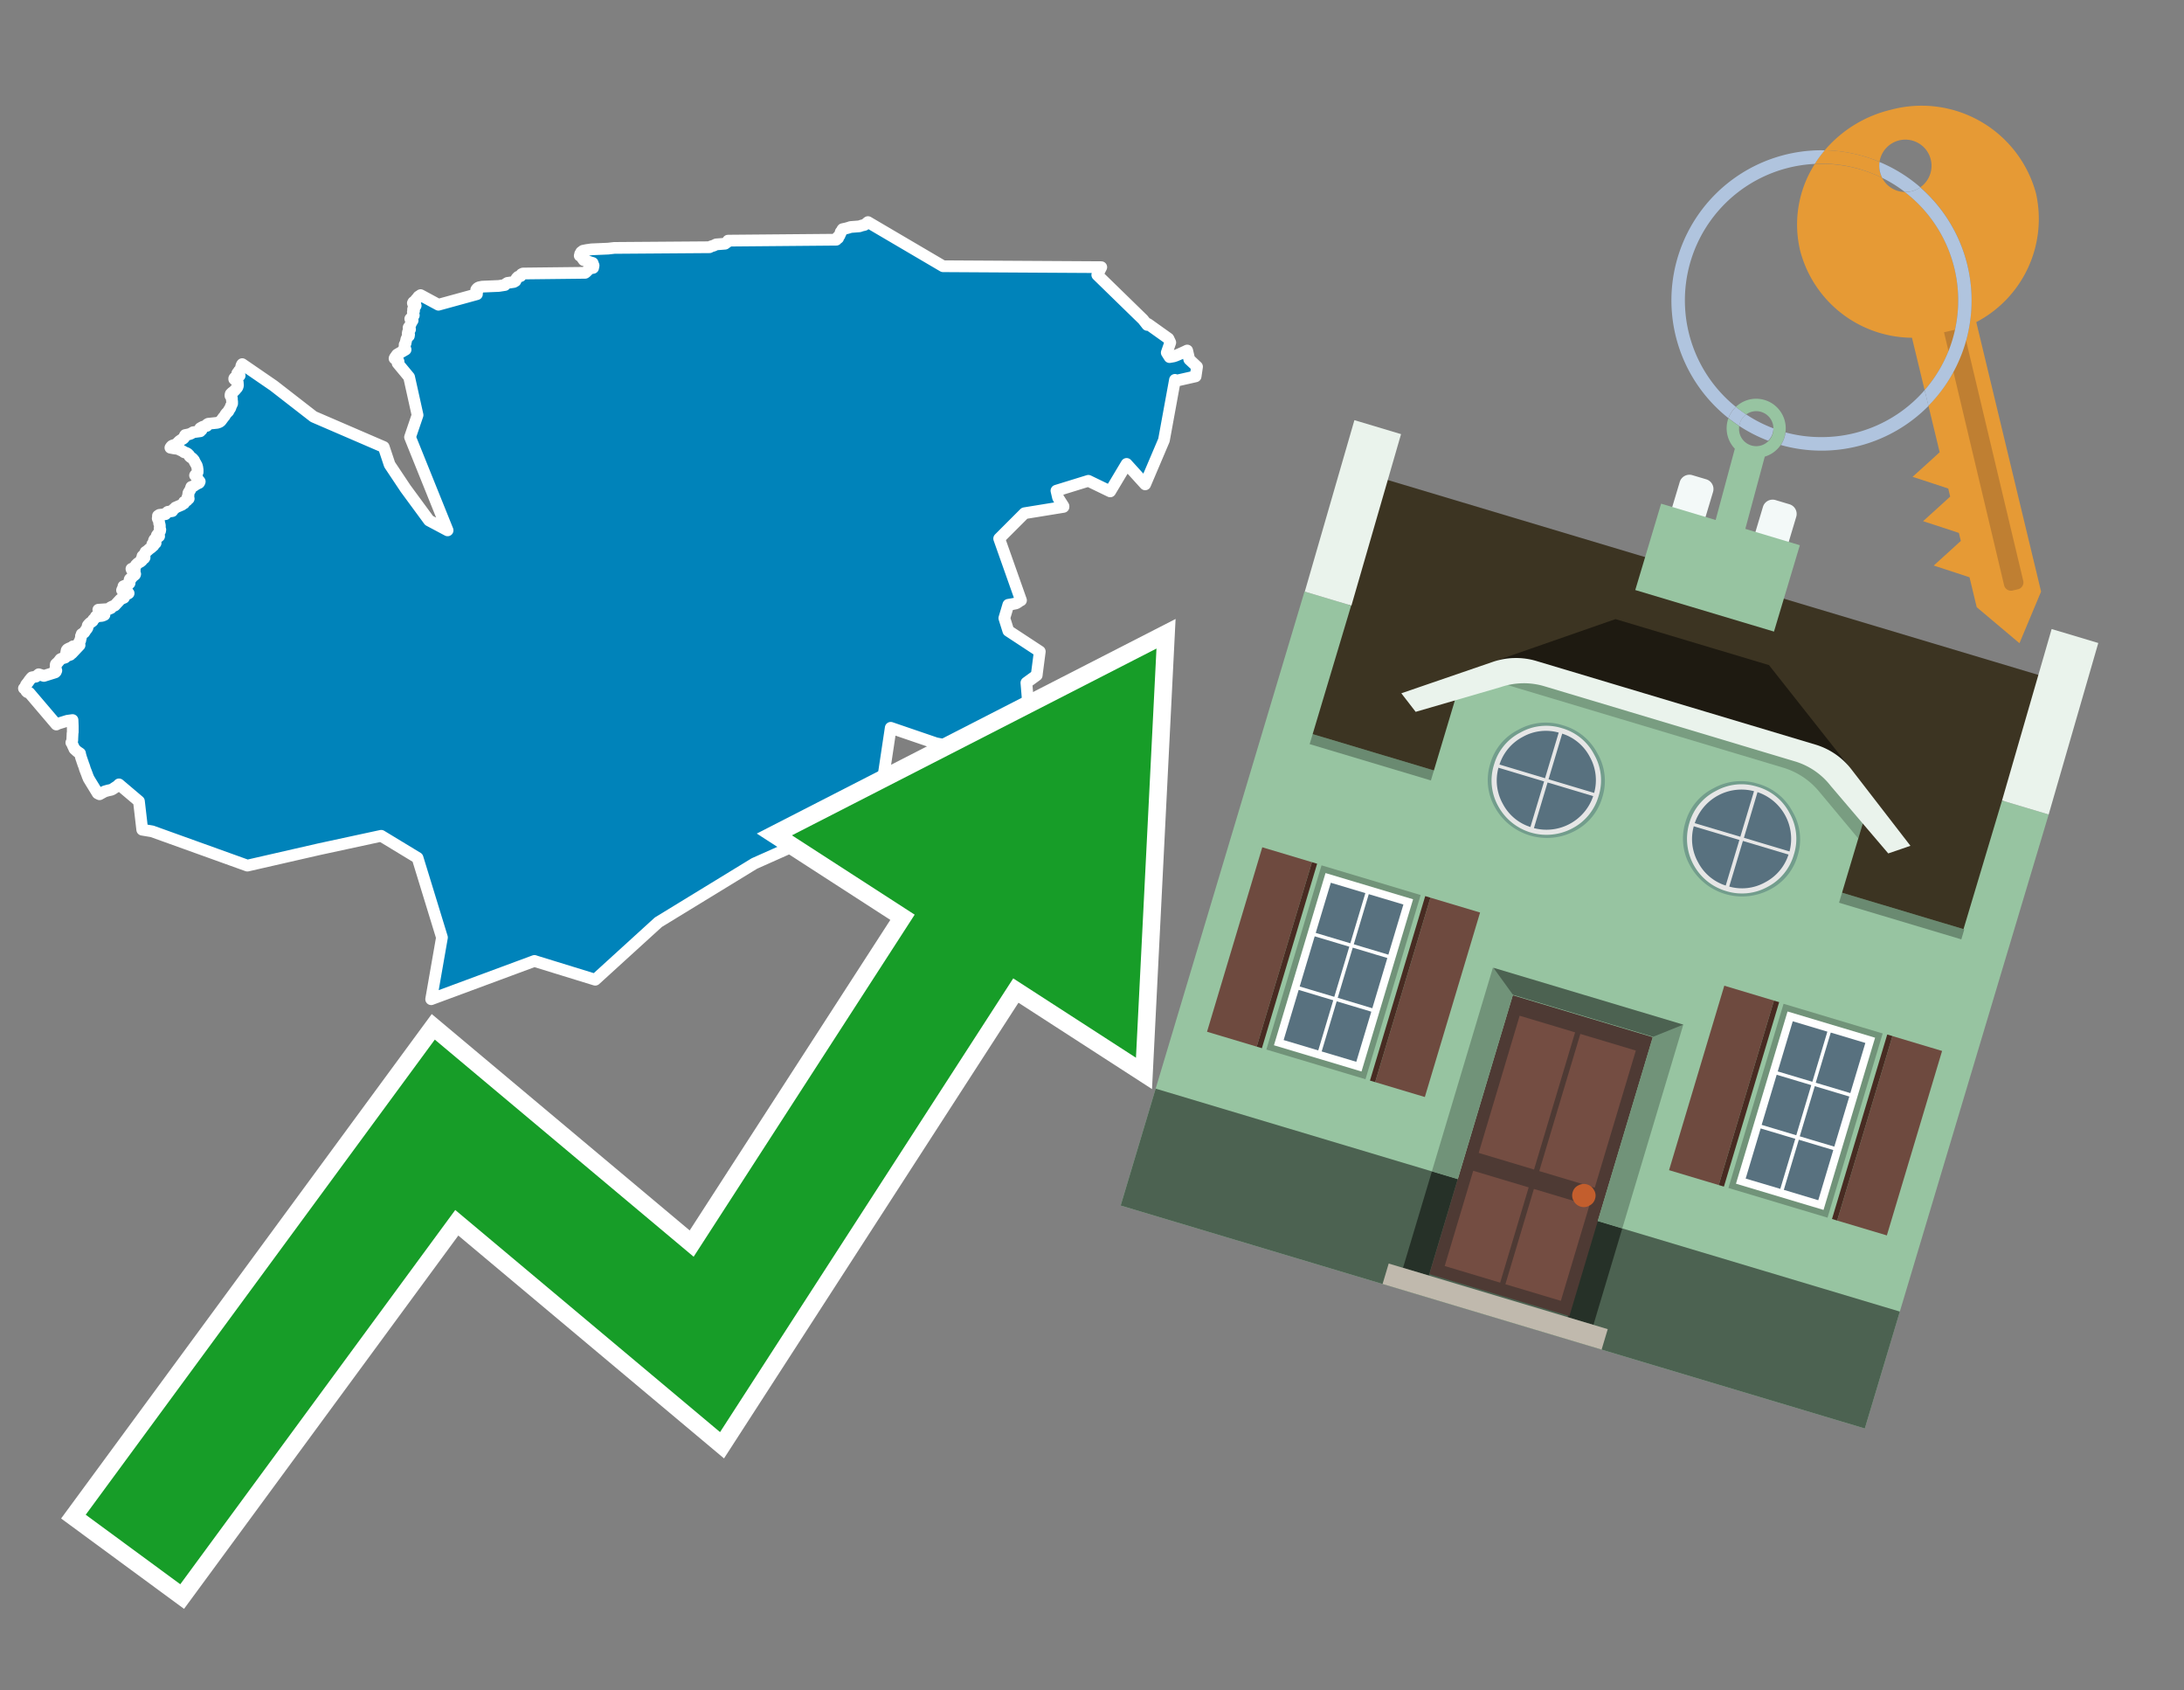 <svg id="Text" xmlns="http://www.w3.org/2000/svg" width="93.05" height="72" viewBox="0 0 93.05 72"><rect x="0" y="0" width="93.05" height="72" fill="#808080" stroke="none"/><polygon points="46.92,11.38 46.75,11.71 48.7,13.61 48.88,13.84 48.91,13.8 49.78,14.42 49.86,14.59 49.71,15.02 49.83,15.21 50,15.18 50.09,15.15 50.28,15.07 50.5,14.97 50.58,14.93 50.67,15.31 51,15.62 50.94,16.03 50.1,16.22 50.06,16.18 49.59,18.75 48.79,20.63 48,19.76 47.3,20.93 46.99,20.78 46.37,20.48 45.01,20.9 45.08,21.2 45.31,21.56 45.31,21.59 43.65,21.86 42.57,22.94 43.5,25.57 43.42,25.61 43.39,25.64 43.34,25.67 43.29,25.7 43.14,25.73 42.96,25.76 42.79,26.33 42.96,26.87 44.3,27.75 44.18,28.67 44.17,28.76 43.73,29.08 43.8,29.92 43.92,30.15 43.94,30.19 43.87,30.24 43.77,30.3 43.41,30.5 43.35,30.53 43.25,30.58 43.26,30.62 43.36,30.74 43.41,30.8 42.85,31.4 42.84,31.45 41.44,31.96 39.88,31.66 37.95,31 37.6,33.33 36.69,35.38 35.73,35.18 32.14,36.78 28.05,39.28 25.36,41.73 22.86,40.96 22.77,40.93 18.37,42.56 18.83,39.93 17.79,36.54 16.24,35.6 13.6,36.17 10.54,36.87 6.48,35.41 6.06,35.34 5.92,34.13 5.07,33.41 5.03,33.45 5,33.48 4.89,33.55 4.8,33.61 4.74,33.64 4.6,33.67 4.46,33.71 4.24,33.83 4.16,33.79 3.86,33.3 3.83,33.25 3.8,33.2 3.78,33.17 3.76,33.12 3.73,33.05 3.71,32.99 3.69,32.94 3.66,32.86 3.62,32.76 3.6,32.69 3.58,32.63 3.57,32.6 3.54,32.53 3.53,32.48 3.51,32.44 3.49,32.37 3.47,32.32 3.44,32.22 3.42,32.15 3.41,32.09 3.35,32.05 3.29,32.01 3.17,31.9 3.14,31.83 3.11,31.77 3.09,31.72 3.08,31.69 3.04,31.63 3.07,31.57 3.08,31.53 3.08,31.48 3.09,31.27 3.09,31.23 3.1,31.2 3.1,31.17 3.1,31.04 3.1,30.97 3.1,30.92 3.09,30.67 2.87,30.7 2.45,30.83 2.4,30.86 1.25,29.51 1.16,29.48 1.12,29.44 1.11,29.41 1.1,29.38 1.07,29.35 1.02,29.32 1.09,29.28 1.09,29.23 1.1,29.19 1.12,29.15 1.15,29.12 1.21,29.04 1.25,28.98 1.29,28.93 1.33,28.88 1.36,28.85 1.53,28.82 1.65,28.72 1.87,28.79 2.35,28.64 2.38,28.61 2.4,28.56 2.35,28.53 2.37,28.44 2.38,28.4 2.37,28.37 2.37,28.32 2.38,28.29 2.42,28.25 2.46,28.22 2.51,28.16 2.55,28.11 2.57,28.08 2.63,28.05 2.77,28.01 2.8,27.98 2.84,27.95 2.9,27.92 2.99,27.89 2.92,27.86 2.82,27.8 2.84,27.7 2.87,27.66 2.92,27.63 2.99,27.6 3.06,27.57 3.11,27.53 3.06,27.83 3.39,27.48 3.37,27.45 3.36,27.42 3.36,27.38 3.37,27.35 3.4,27.31 3.42,27.28 3.42,27.25 3.44,27.19 3.45,27.14 3.45,27.09 3.48,27.05 3.48,27.01 3.54,26.97 3.59,26.94 3.66,26.83 3.71,26.77 3.73,26.73 3.73,26.68 3.74,26.64 3.78,26.59 3.83,26.54 3.9,26.49 3.95,26.45 3.97,26.4 4,26.37 4.09,26.29 4.08,26.26 4.36,26.23 4.45,26.19 4.38,26.15 4.37,26.09 4.35,26.06 4.29,26.03 4.2,26 4.19,25.97 4.64,25.94 4.73,25.9 4.71,25.87 4.79,25.83 4.89,25.79 5.13,25.53 5.21,25.49 5.28,25.46 5.24,25.43 5.27,25.4 5.32,25.35 5.39,25.32 5.48,25.27 5.45,25.24 5.44,25.21 5.38,25.18 5.2,25.14 5.22,25.09 5.25,25.05 5.26,25 5.26,24.97 5.36,24.93 5.44,24.9 5.49,24.87 5.52,24.84 5.5,24.8 5.52,24.77 5.54,24.73 5.52,24.7 5.53,24.67 5.57,24.63 5.62,24.6 5.63,24.57 5.7,24.52 5.75,24.48 5.76,24.45 5.67,24.42 5.73,24.39 5.73,24.34 5.74,24.3 5.61,24.26 5.6,24.23 5.69,24.19 5.72,24.16 5.77,24.13 5.78,24.1 5.79,24.07 5.83,24.03 5.87,23.99 5.92,23.96 5.98,23.93 6.04,23.88 6.04,23.85 6.03,23.81 6.14,23.78 6.16,23.75 6.08,23.72 6.07,23.69 6.11,23.65 6.16,23.61 6.19,23.57 6.19,23.54 6.2,23.51 6.26,23.47 6.31,23.43 6.35,23.39 6.41,23.35 6.46,23.31 6.49,23.28 6.54,23.24 6.55,23.21 6.49,23.18 6.63,23.13 6.62,23.1 6.59,23.07 6.56,23.02 6.58,22.98 6.71,22.9 6.74,22.87 6.78,22.84 6.68,22.81 6.7,22.78 6.74,22.73 6.77,22.69 6.82,22.62 6.83,22.56 6.81,22.53 6.8,22.5 6.81,22.46 6.81,22.42 6.81,22.37 6.8,22.34 6.78,22.29 6.78,22.24 6.77,22.2 6.76,22.14 6.73,22.11 6.72,22.08 6.73,22.05 6.73,22.01 6.73,21.97 6.79,21.93 7.05,21.9 7.11,21.83 7.15,21.8 7.34,21.77 7.35,21.74 7.37,21.71 7.41,21.68 7.45,21.65 7.47,21.62 7.68,21.53 7.75,21.5 7.78,21.47 7.84,21.44 7.85,21.41 7.84,21.38 7.9,21.35 7.96,21.32 7.99,21.28 8.04,21.24 7.99,21.17 8.03,21.11 8.03,21.08 8.02,21.04 8.03,20.99 8.11,20.86 8.15,20.74 8.24,20.71 8.31,20.66 8.41,20.6 8.48,20.57 8.5,20.54 8.51,20.51 8.45,20.44 8.4,20.4 8.4,20.36 8.4,20.32 8.39,20.29 8.31,20.25 8.33,20.22 8.37,20.19 8.4,20.15 8.42,20.11 8.42,20.08 8.42,20.05 8.42,20 8.41,19.96 8.41,19.92 8.4,19.89 8.39,19.85 8.38,19.82 8.33,19.73 8.3,19.68 8.28,19.64 8.27,19.61 8.23,19.56 8.18,19.51 8.13,19.48 8.08,19.44 8.06,19.39 8.03,19.36 7.99,19.32 7.93,19.29 7.84,19.26 7.79,19.22 7.73,19.19 7.66,19.16 7.66,19.13 7.42,19.1 7.26,19.07 7.3,19.01 7.34,18.98 7.43,18.95 7.54,18.91 7.57,18.86 7.61,18.82 7.64,18.79 7.74,18.72 7.8,18.69 7.84,18.65 7.86,18.59 7.87,18.56 7.89,18.53 8.04,18.5 8.13,18.47 8.18,18.44 8.23,18.41 8.53,18.37 8.55,18.34 8.59,18.31 8.58,18.28 8.53,18.24 8.6,18.2 8.66,18.17 8.81,18.14 8.82,18.11 8.82,18.08 8.87,18.05 9.25,18.01 9.34,17.98 9.4,17.94 9.43,17.9 9.46,17.86 9.49,17.82 9.51,17.79 9.57,17.72 9.61,17.65 9.65,17.6 9.69,17.56 9.73,17.52 9.75,17.47 9.77,17.44 9.8,17.4 9.82,17.36 9.83,17.32 9.84,17.29 9.86,17.26 9.87,17.23 9.89,17.19 9.89,17.14 9.89,17.1 9.88,17.05 9.88,17 9.88,16.96 9.87,16.93 9.85,16.9 9.82,16.86 9.82,16.82 9.83,16.78 9.86,16.75 9.89,16.72 9.95,16.68 9.98,16.65 10.03,16.6 10.05,16.57 10.09,16.53 10.11,16.5 10.13,16.46 10.14,16.39 10.13,16.34 10.13,16.29 10.1,16.25 9.98,16.15 9.98,16.12 10,16.09 10.21,16 10.19,15.95 10.11,15.9 10.14,15.86 10.17,15.83 10.18,15.8 10.22,15.76 10.26,15.73 10.26,15.7 10.27,15.66 10.28,15.59 10.3,15.54 10.32,15.51 11.66,16.43 13.36,17.75 16.35,19.04 16.6,19.79 17.28,20.81 18.28,22.17 19.07,22.59 17.47,18.62 17.79,17.68 17.43,16.06 16.94,15.47 16.97,15.43 16.98,15.4 16.97,15.37 16.81,15.27 16.82,15.24 16.92,15.1 17.28,14.89 17.25,14.86 17.24,14.83 17.23,14.79 17.25,14.75 17.24,14.72 17.24,14.68 17.28,14.62 17.29,14.55 17.3,14.52 17.31,14.49 17.31,14.46 17.35,14.37 17.38,14.34 17.42,14.31 17.43,14.25 17.37,14.21 17.39,14.18 17.38,14.15 17.4,14.12 17.44,14.09 17.45,14.06 17.47,14.03 17.41,13.99 17.41,13.95 17.43,13.92 17.46,13.89 17.51,13.77 17.53,13.73 17.56,13.68 17.58,13.65 17.48,13.58 17.51,13.55 17.54,13.51 17.57,13.47 17.63,13.43 17.62,13.39 17.61,13.36 17.59,13.29 17.64,13.24 17.6,13.21 17.6,13.17 17.63,13.14 17.66,13.1 17.71,13.02 17.64,13.05 17.6,12.94 17.59,12.91 17.61,12.87 17.67,12.83 17.7,12.79 17.74,12.74 17.77,12.71 17.8,12.67 17.83,12.63 17.88,12.6 17.92,12.57 18.68,12.98 20.32,12.53 20.32,12.46 20.31,12.43 20.34,12.4 20.35,12.37 20.29,12.34 20.32,12.3 20.35,12.27 20.4,12.24 20.54,12.21 21.25,12.18 21.51,12.14 21.53,12.11 21.57,12.08 21.62,12.05 21.89,12.01 21.96,11.97 21.97,11.94 21.99,11.91 22,11.87 22.02,11.84 22.07,11.79 22.18,11.76 22.22,11.68 22.28,11.65 24.93,11.62 24.97,11.59 25,11.56 25.03,11.53 25.06,11.5 25.09,11.47 25.12,11.44 25.27,11.41 25.29,11.31 25.27,11.26 25.26,11.23 25.25,11.2 25.15,11.17 25.06,11.14 24.98,11.11 24.87,11.08 24.85,11.05 24.82,11.01 24.83,10.96 24.85,10.92 24.7,10.89 24.71,10.86 24.72,10.81 24.75,10.77 24.76,10.74 24.8,10.71 24.84,10.68 24.99,10.65 25.2,10.62 25.91,10.59 26.17,10.56 30.23,10.53 30.28,10.5 30.41,10.46 30.51,10.41 30.89,10.38 30.93,10.35 30.97,10.32 31.02,10.29 31.02,10.25 35.63,10.21 35.64,10.18 35.71,10.14 35.68,10.11 35.72,10.07 35.77,10.03 35.78,9.99 35.81,9.94 35.81,9.91 35.82,9.88 35.85,9.85 35.88,9.82 35.88,9.79 35.9,9.76 36.04,9.73 36.15,9.7 36.24,9.67 36.62,9.64 36.7,9.61 36.83,9.58 36.86,9.55 36.92,9.52 36.94,9.49 36.98,9.46 40.18,11.34 " fill="#0083ba" stroke="#fff" stroke-linejoin="round" stroke-width="0.5"/><polygon points="49.272 27.624 33.741 35.58 38.97 38.959 29.553 53.529 18.525 44.281 3.652 64.518 7.681 67.479 19.396 51.538 30.678 60.999 43.169 41.673 48.398 45.053 49.272 27.624" fill="none" stroke="#fff" stroke-miterlimit="10" stroke-width="1.5"/><polygon points="49.272 27.624 33.741 35.58 38.97 38.959 29.553 53.529 18.525 44.281 3.652 64.518 7.681 67.479 19.396 51.538 30.678 60.999 43.169 41.673 48.398 45.053 49.272 27.624" fill="#179d28"/><path d="M80.19,7.577a1.16,1.16,0,0,1-.094-.251,1.114,1.114,0,0,1-.018-.429A6.367,6.367,0,0,0,77.743,6.4a5.269,5.269,0,0,0-.423.577c.1,0,.192-.007.288-.007A5.794,5.794,0,0,1,80.19,7.577Z" fill="#e69a35"/><path d="M77.608,6.4A6.394,6.394,0,0,0,73.64,17.81a1.26,1.26,0,0,1,.317-.48A5.821,5.821,0,0,1,77.32,6.981a5.269,5.269,0,0,1,.423-.577Z" fill="#b0c4de"/><path d="M84.2,13.72a4.962,4.962,0,0,0,2.545-5.48,5.047,5.047,0,0,0-6.179-3.566A5.322,5.322,0,0,0,77.743,6.4a6.367,6.367,0,0,1,2.335.493,1.114,1.114,0,1,1,1.736,1.084,6.392,6.392,0,0,1,.347,9.3l.479,1.985-.438.4-.716.648.92.3.6.2.082.341-.438.4-.716.648.92.3.605.2.082.341-.438.4-.716.649.92.3.605.2.307,1.274,1.821,1.534.921-2.2Z" fill="#e69a35"/><path d="M81.154,8.179a1.115,1.115,0,0,1-.964-.6,5.794,5.794,0,0,0-2.582-.6c-.1,0-.192,0-.288.007a4.783,4.783,0,0,0-.625,3.685,4.962,4.962,0,0,0,4.765,3.715L82,16.617a5.82,5.82,0,0,0-.846-8.438Z" fill="#e69a35"/><path d="M74.1,18.142a6.386,6.386,0,0,0,1.232.63.73.73,0,0,0,.224-.527h0a5.783,5.783,0,0,1-1.159-.593A.733.733,0,0,0,74.1,18.142Z" fill="#b0c4de"/><path d="M74.4,17.652q-.228-.152-.44-.322a1.26,1.26,0,0,0-.317.48c.148.117.3.228.46.332A.733.733,0,0,1,74.4,17.652Z" fill="#b0c4de"/><path d="M74.824,16.984a1.257,1.257,0,0,0-.867.346c.141.114.288.222.44.322a.731.731,0,0,1,1.159.593h0a.732.732,0,1,1-1.463,0,.7.7,0,0,1,.007-.1c-.158-.1-.312-.215-.46-.332a1.258,1.258,0,0,0,.273,1.3l-.979,3.635,1.275.341.98-3.639a1.266,1.266,0,0,0,.681-.5,1.249,1.249,0,0,0,.2-.538,1.328,1.328,0,0,0,.012-.168A1.262,1.262,0,0,0,74.824,16.984Z" fill="#97c4a1"/><path d="M85.974,25.1l-.226.053a.3.3,0,0,1-.362-.223l-2.56-10.777.81-.193L86.2,24.736A.3.3,0,0,1,85.974,25.1Z" fill="#bf7f32"/><path d="M80.1,7.326a1.16,1.16,0,0,0,.094.251,5.833,5.833,0,0,1,.964.6,1.137,1.137,0,0,0,.287-.031,1.108,1.108,0,0,0,.373-.167A6.371,6.371,0,0,0,80.078,6.9,1.114,1.114,0,0,0,80.1,7.326Z" fill="#b0c4de"/><path d="M77.608,18.618a5.836,5.836,0,0,1-1.534-.2,1.24,1.24,0,0,1-.2.537,6.4,6.4,0,0,0,6.291-1.666L82,16.617A5.807,5.807,0,0,1,77.608,18.618Z" fill="#b0c4de"/><path d="M81.814,7.981a1.108,1.108,0,0,1-.373.167,1.137,1.137,0,0,1-.287.031A5.82,5.82,0,0,1,82,16.617l.161.667a6.392,6.392,0,0,0-.347-9.3Z" fill="#b0c4de"/><polygon points="83.79 39.753 55.78 31.364 58.988 20.404 86.964 28.783 83.79 39.753 83.79 39.753" fill="#3c3422" fill-rule="evenodd"/><polygon points="81.705 53.32 87.284 34.692 85.297 34.097 83.656 39.575 55.926 31.269 57.567 25.791 55.579 25.196 47.746 51.348 79.451 60.844 81.705 53.32" fill="#97c4a1" fill-rule="evenodd"/><rect x="69.522" y="21.148" width="0.444" height="28.983" transform="translate(15.592 92.226) rotate(-73.326)" opacity="0.3"/><polygon points="87.284 34.692 85.297 34.097 87.411 26.793 89.398 27.388 87.284 34.692 87.284 34.692" fill="#eaf3ec" fill-rule="evenodd"/><polygon points="57.578 25.794 55.591 25.199 57.705 17.896 59.692 18.491 57.578 25.794 57.578 25.794" fill="#eaf3ec" fill-rule="evenodd"/><polygon points="79.451 60.844 80.943 55.865 49.238 46.369 47.747 51.348 79.451 60.844 79.451 60.844" fill="#4c6251" fill-rule="evenodd"/><path d="M71.566,20.528l-.522,1.743,1.418.425.523-1.744a.432.432,0,0,0-.289-.536l-.593-.177A.431.431,0,0,0,71.566,20.528Z" fill="#f3f9f8" fill-rule="evenodd"/><path d="M75.111,21.589l-.522,1.743,1.418.425.522-1.743a.43.43,0,0,0-.289-.536l-.593-.178A.43.43,0,0,0,75.111,21.589Z" fill="#f3f9f8" fill-rule="evenodd"/><polygon points="75.368 28.329 68.829 26.37 63.807 28.121 78.733 32.591 75.368 28.329" fill="#1e1a11"/><polygon points="78.248 32.422 64.442 28.287 62.236 28.998 60.064 36.247 77.453 41.455 79.651 34.116 78.248 32.422" fill="#97c4a1"/><path d="M77.74,32.516S65.088,28.725,65,28.7l-.938.43,11.892,3.562a3.175,3.175,0,0,1,1.532,1l1.685,2.02.327-1.09Z" fill-rule="evenodd" opacity="0.2"/><path d="M77.35,31.716,65.458,28.154a3.041,3.041,0,0,0-1.854.037l-3.9,1.339.611.79,3.626-1.054a3.045,3.045,0,0,1,1.855-.037l10.673,3.2A3.028,3.028,0,0,1,78,33.477l2.45,2.874.945-.325-2.518-3.26A3.036,3.036,0,0,0,77.35,31.716Z" fill="#eaf3ec"/><polygon points="76.683 23.223 70.773 21.453 69.671 25.132 75.581 26.902 76.683 23.223 76.683 23.223" fill="#97c4a1" fill-rule="evenodd"/><g id="Symbol_9_0_Layer2_0_MEMBER_8_MEMBER_21_MEMBER_0_FILL" data-name="Symbol 9 0 Layer2 0 MEMBER 8 MEMBER 21 MEMBER 0 FILL"><path d="M66.584,30.892a2.39,2.39,0,0,0-1.891.189,2.317,2.317,0,0,0-1.2,1.448A2.345,2.345,0,0,0,63.7,34.4a2.528,2.528,0,0,0,3.367,1.008,2.339,2.339,0,0,0,1.2-1.447,2.313,2.313,0,0,0-.208-1.87A2.394,2.394,0,0,0,66.584,30.892Z" fill="#729d8c"/></g><g id="Symbol_9_0_Layer2_0_MEMBER_8_MEMBER_21_MEMBER_1_FILL" data-name="Symbol 9 0 Layer2 0 MEMBER 8 MEMBER 21 MEMBER 1 FILL"><path d="M66.547,31.016a2.241,2.241,0,0,0-1.769.185,2.213,2.213,0,0,0-1.127,1.376,2.239,2.239,0,0,0,.185,1.768,2.341,2.341,0,0,0,3.145.942,2.234,2.234,0,0,0,1.126-1.376,2.207,2.207,0,0,0-.185-1.768A2.237,2.237,0,0,0,66.547,31.016Z" fill="#e6e6e6"/></g><g id="Symbol_9_0_Layer2_0_MEMBER_8_MEMBER_21_MEMBER_2_MEMBER_0_FILL" data-name="Symbol 9 0 Layer2 0 MEMBER 8 MEMBER 21 MEMBER 2 MEMBER 0 FILL"><path d="M65.787,33.284,63.843,32.7a2.036,2.036,0,0,0,.186,1.539,2.015,2.015,0,0,0,1.175.986Z" fill="#58717f"/></g><g id="Symbol_9_0_Layer2_0_MEMBER_8_MEMBER_21_MEMBER_2_MEMBER_1_FILL" data-name="Symbol 9 0 Layer2 0 MEMBER 8 MEMBER 21 MEMBER 2 MEMBER 1 FILL"><path d="M65.827,33.148l.582-1.944a2.01,2.01,0,0,0-1.523.178,2.037,2.037,0,0,0-1,1.183Z" fill="#58717f"/></g><g id="Symbol_9_0_Layer2_0_MEMBER_8_MEMBER_21_MEMBER_2_MEMBER_2_FILL" data-name="Symbol 9 0 Layer2 0 MEMBER 8 MEMBER 21 MEMBER 2 MEMBER 2 FILL"><path d="M67.878,33.91l-1.943-.582-.582,1.944a2.1,2.1,0,0,0,2.525-1.362Z" fill="#58717f"/></g><g id="Symbol_9_0_Layer2_0_MEMBER_8_MEMBER_21_MEMBER_2_MEMBER_3_FILL" data-name="Symbol 9 0 Layer2 0 MEMBER 8 MEMBER 21 MEMBER 2 MEMBER 3 FILL"><path d="M66.558,31.249l-.582,1.943,1.943.582a2.031,2.031,0,0,0-.186-1.539A2.009,2.009,0,0,0,66.558,31.249Z" fill="#58717f"/></g><g id="Symbol_9_0_Layer2_0_MEMBER_8_MEMBER_21_MEMBER_0_FILL-2" data-name="Symbol 9 0 Layer2 0 MEMBER 8 MEMBER 21 MEMBER 0 FILL"><path d="M74.9,33.384a2.4,2.4,0,0,0-1.891.189,2.316,2.316,0,0,0-1.2,1.448,2.341,2.341,0,0,0,.209,1.87A2.527,2.527,0,0,0,75.387,37.9a2.345,2.345,0,0,0,1.2-1.447,2.314,2.314,0,0,0-.209-1.87A2.389,2.389,0,0,0,74.9,33.384Z" fill="#729d8c"/></g><g id="Symbol_9_0_Layer2_0_MEMBER_8_MEMBER_21_MEMBER_1_FILL-2" data-name="Symbol 9 0 Layer2 0 MEMBER 8 MEMBER 21 MEMBER 1 FILL"><path d="M74.867,33.508a2.239,2.239,0,0,0-1.768.185,2.21,2.21,0,0,0-1.127,1.376,2.316,2.316,0,0,0,1.564,2.883,2.261,2.261,0,0,0,1.765-.173A2.237,2.237,0,0,0,76.428,36.4a2.209,2.209,0,0,0-.185-1.769A2.239,2.239,0,0,0,74.867,33.508Z" fill="#e6e6e6"/></g><g id="Symbol_9_0_Layer2_0_MEMBER_8_MEMBER_21_MEMBER_2_MEMBER_0_FILL-2" data-name="Symbol 9 0 Layer2 0 MEMBER 8 MEMBER 21 MEMBER 2 MEMBER 0 FILL"><path d="M74.107,35.776l-1.943-.582a2.031,2.031,0,0,0,.186,1.539,2.009,2.009,0,0,0,1.175.986Z" fill="#58717f"/></g><g id="Symbol_9_0_Layer2_0_MEMBER_8_MEMBER_21_MEMBER_2_MEMBER_1_FILL-2" data-name="Symbol 9 0 Layer2 0 MEMBER 8 MEMBER 21 MEMBER 2 MEMBER 1 FILL"><path d="M74.148,35.64,74.73,33.7a2.1,2.1,0,0,0-2.525,1.362Z" fill="#58717f"/></g><g id="Symbol_9_0_Layer2_0_MEMBER_8_MEMBER_21_MEMBER_2_MEMBER_2_FILL-2" data-name="Symbol 9 0 Layer2 0 MEMBER 8 MEMBER 21 MEMBER 2 MEMBER 2 FILL"><path d="M76.2,36.4l-1.943-.582-.582,1.944a2.015,2.015,0,0,0,1.523-.178A2.036,2.036,0,0,0,76.2,36.4Z" fill="#58717f"/></g><g id="Symbol_9_0_Layer2_0_MEMBER_8_MEMBER_21_MEMBER_2_MEMBER_3_FILL-2" data-name="Symbol 9 0 Layer2 0 MEMBER 8 MEMBER 21 MEMBER 2 MEMBER 3 FILL"><path d="M74.879,33.741,74.3,35.684l1.943.582a2.1,2.1,0,0,0-1.361-2.525Z" fill="#58717f"/></g><polygon points="51.426 43.946 53.542 44.58 55.896 36.723 53.78 36.089 51.426 43.946 51.426 43.946" fill="#6e4a3f" fill-rule="evenodd"/><polygon points="53.542 44.58 53.764 44.647 56.117 36.789 55.896 36.723 53.542 44.58 53.542 44.58" fill="#482b22" fill-rule="evenodd"/><polygon points="60.706 46.726 58.59 46.092 60.943 38.235 63.059 38.868 60.706 46.726 60.706 46.726" fill="#6e4a3f" fill-rule="evenodd"/><polygon points="58.59 46.092 58.368 46.026 60.722 38.168 60.943 38.235 58.59 46.092 58.59 46.092" fill="#482b22" fill-rule="evenodd"/><rect x="53.146" y="39.209" width="8.19" height="4.408" transform="translate(1.145 84.365) rotate(-73.326)" fill="#719379"/><polygon points="60.205 38.304 56.474 37.187 54.277 44.522 58.008 45.639 60.205 38.304 60.205 38.304" fill="#fff" fill-rule="evenodd"/><path d="M59.792,38.527l-.64,2.136-1.474-.442.639-2.135,1.475.441Zm-1.621-.485-.64,2.136-1.474-.442L56.7,37.6l1.474.442Zm-2.158,1.84,1.475.441-.64,2.136-1.474-.441.639-2.136Zm-.683,2.282,1.474.441-.639,2.136L54.69,44.3l.64-2.135Zm.981,2.621.639-2.136,1.475.442-.64,2.135-1.474-.441Zm2.158-1.84L56.994,42.5l.64-2.136,1.474.442-.639,2.136Z" fill="#58717f" fill-rule="evenodd"/><polygon points="80.39 52.621 78.274 51.988 80.628 44.13 82.743 44.764 80.39 52.621 80.39 52.621" fill="#6e4a3f" fill-rule="evenodd"/><polygon points="78.274 51.988 78.053 51.921 80.406 44.064 80.628 44.13 78.274 51.988 78.274 51.988" fill="#482b22" fill-rule="evenodd"/><polygon points="71.111 49.842 73.227 50.476 75.58 42.619 73.464 41.985 71.111 49.842 71.111 49.842" fill="#6e4a3f" fill-rule="evenodd"/><polygon points="73.227 50.476 73.448 50.542 75.802 42.685 75.58 42.619 73.227 50.476 73.227 50.476" fill="#482b22" fill-rule="evenodd"/><rect x="72.83" y="45.105" width="8.19" height="4.408" transform="translate(9.534 107.426) rotate(-73.326)" fill="#719379"/><polygon points="76.159 43.083 79.889 44.2 77.692 51.535 73.962 50.418 76.159 43.083 76.159 43.083" fill="#fff" fill-rule="evenodd"/><path d="M76.381,43.5l1.475.442-.64,2.135-1.475-.441.64-2.136ZM78,43.981l1.474.442-.64,2.136-1.474-.442L78,43.981Zm.791,2.724-.64,2.135L76.679,48.4l.64-2.136,1.474.442Zm-.684,2.282-.639,2.135L76,50.68l.64-2.135,1.474.442Zm-2.26,1.65L74.375,50.2l.639-2.135,1.475.441-.64,2.136Zm-.791-2.724.64-2.135,1.474.441-.639,2.136-1.475-.442Z" fill="#58717f" fill-rule="evenodd"/><polygon points="67.888 56.431 69.118 52.323 68.019 51.994 66.789 56.102 67.888 56.431 67.888 56.431" fill="#263128" fill-rule="evenodd"/><polygon points="60.877 54.331 62.108 50.223 61.007 49.894 59.776 54.002 60.877 54.331 60.877 54.331" fill="#263128" fill-rule="evenodd"/><g id="Symbol_9_0_Layer2_0_MEMBER_8_MEMBER_12_MEMBER_0_FILL" data-name="Symbol 9 0 Layer2 0 MEMBER 8 MEMBER 12 MEMBER 0 FILL"><path d="M70.418,44.178l-5.965-1.786L60.9,54.27l5.964,1.786Z" fill="#4e3a34"/></g><g id="Symbol_9_0_Layer2_0_MEMBER_8_MEMBER_12_MEMBER_1_MEMBER_0_FILL" data-name="Symbol 9 0 Layer2 0 MEMBER 8 MEMBER 12 MEMBER 1 MEMBER 0 FILL"><path d="M65.358,49.815l1.75-5.843-2.363-.708L63,49.107Z" fill="#744d42"/></g><g id="Symbol_9_0_Layer2_0_MEMBER_8_MEMBER_12_MEMBER_1_MEMBER_1_FILL" data-name="Symbol 9 0 Layer2 0 MEMBER 8 MEMBER 12 MEMBER 1 MEMBER 1 FILL"><path d="M67.331,44.039l-1.75,5.842,2.364.708,1.75-5.842Z" fill="#744d42"/></g><g id="Symbol_9_0_Layer2_0_MEMBER_8_MEMBER_12_MEMBER_2_MEMBER_0_FILL" data-name="Symbol 9 0 Layer2 0 MEMBER 8 MEMBER 12 MEMBER 2 MEMBER 0 FILL"><path d="M63.915,54.633l1.215-4.058-2.363-.707-1.215,4.057Z" fill="#744d42"/></g><g id="Symbol_9_0_Layer2_0_MEMBER_8_MEMBER_12_MEMBER_2_MEMBER_1_FILL" data-name="Symbol 9 0 Layer2 0 MEMBER 8 MEMBER 12 MEMBER 2 MEMBER 1 FILL"><path d="M66.5,55.407l1.215-4.057-2.363-.708L64.138,54.7Z" fill="#744d42"/></g><g id="Symbol_9_0_Layer2_0_MEMBER_8_MEMBER_13_FILL" data-name="Symbol 9 0 Layer2 0 MEMBER 8 MEMBER 13 FILL"><path d="M67.959,51.058a.439.439,0,0,0-.045-.367.487.487,0,0,0-.669-.2.445.445,0,0,0-.239.282.457.457,0,0,0,.041.378.481.481,0,0,0,.293.242.459.459,0,0,0,.377-.042A.453.453,0,0,0,67.959,51.058Z" fill="#c35e2d"/></g><g id="Symbol_9_0_Layer2_0_MEMBER_8_MEMBER_14_FILL" data-name="Symbol 9 0 Layer2 0 MEMBER 8 MEMBER 14 FILL"><path d="M64.557,42.047l-.951-.833-2.6,8.68,1.1.329Z" fill="#719379"/></g><g id="Symbol_9_0_Layer2_0_MEMBER_8_MEMBER_15_FILL" data-name="Symbol 9 0 Layer2 0 MEMBER 8 MEMBER 15 FILL"><path d="M71.718,43.643l-1.2.19L68.072,52.01l1.046.313Z" fill="#719379"/></g><g id="Symbol_9_0_Layer2_0_MEMBER_8_MEMBER_16_FILL" data-name="Symbol 9 0 Layer2 0 MEMBER 8 MEMBER 16 FILL"><path d="M63.627,41.22l.836,1.156,5.961,1.786,1.294-.519Z" fill="#4c6251"/></g><polygon points="58.905 54.69 59.166 53.819 68.498 56.614 68.237 57.485 58.905 54.69 58.905 54.69" fill="#c0b9ad" fill-rule="evenodd"/></svg>